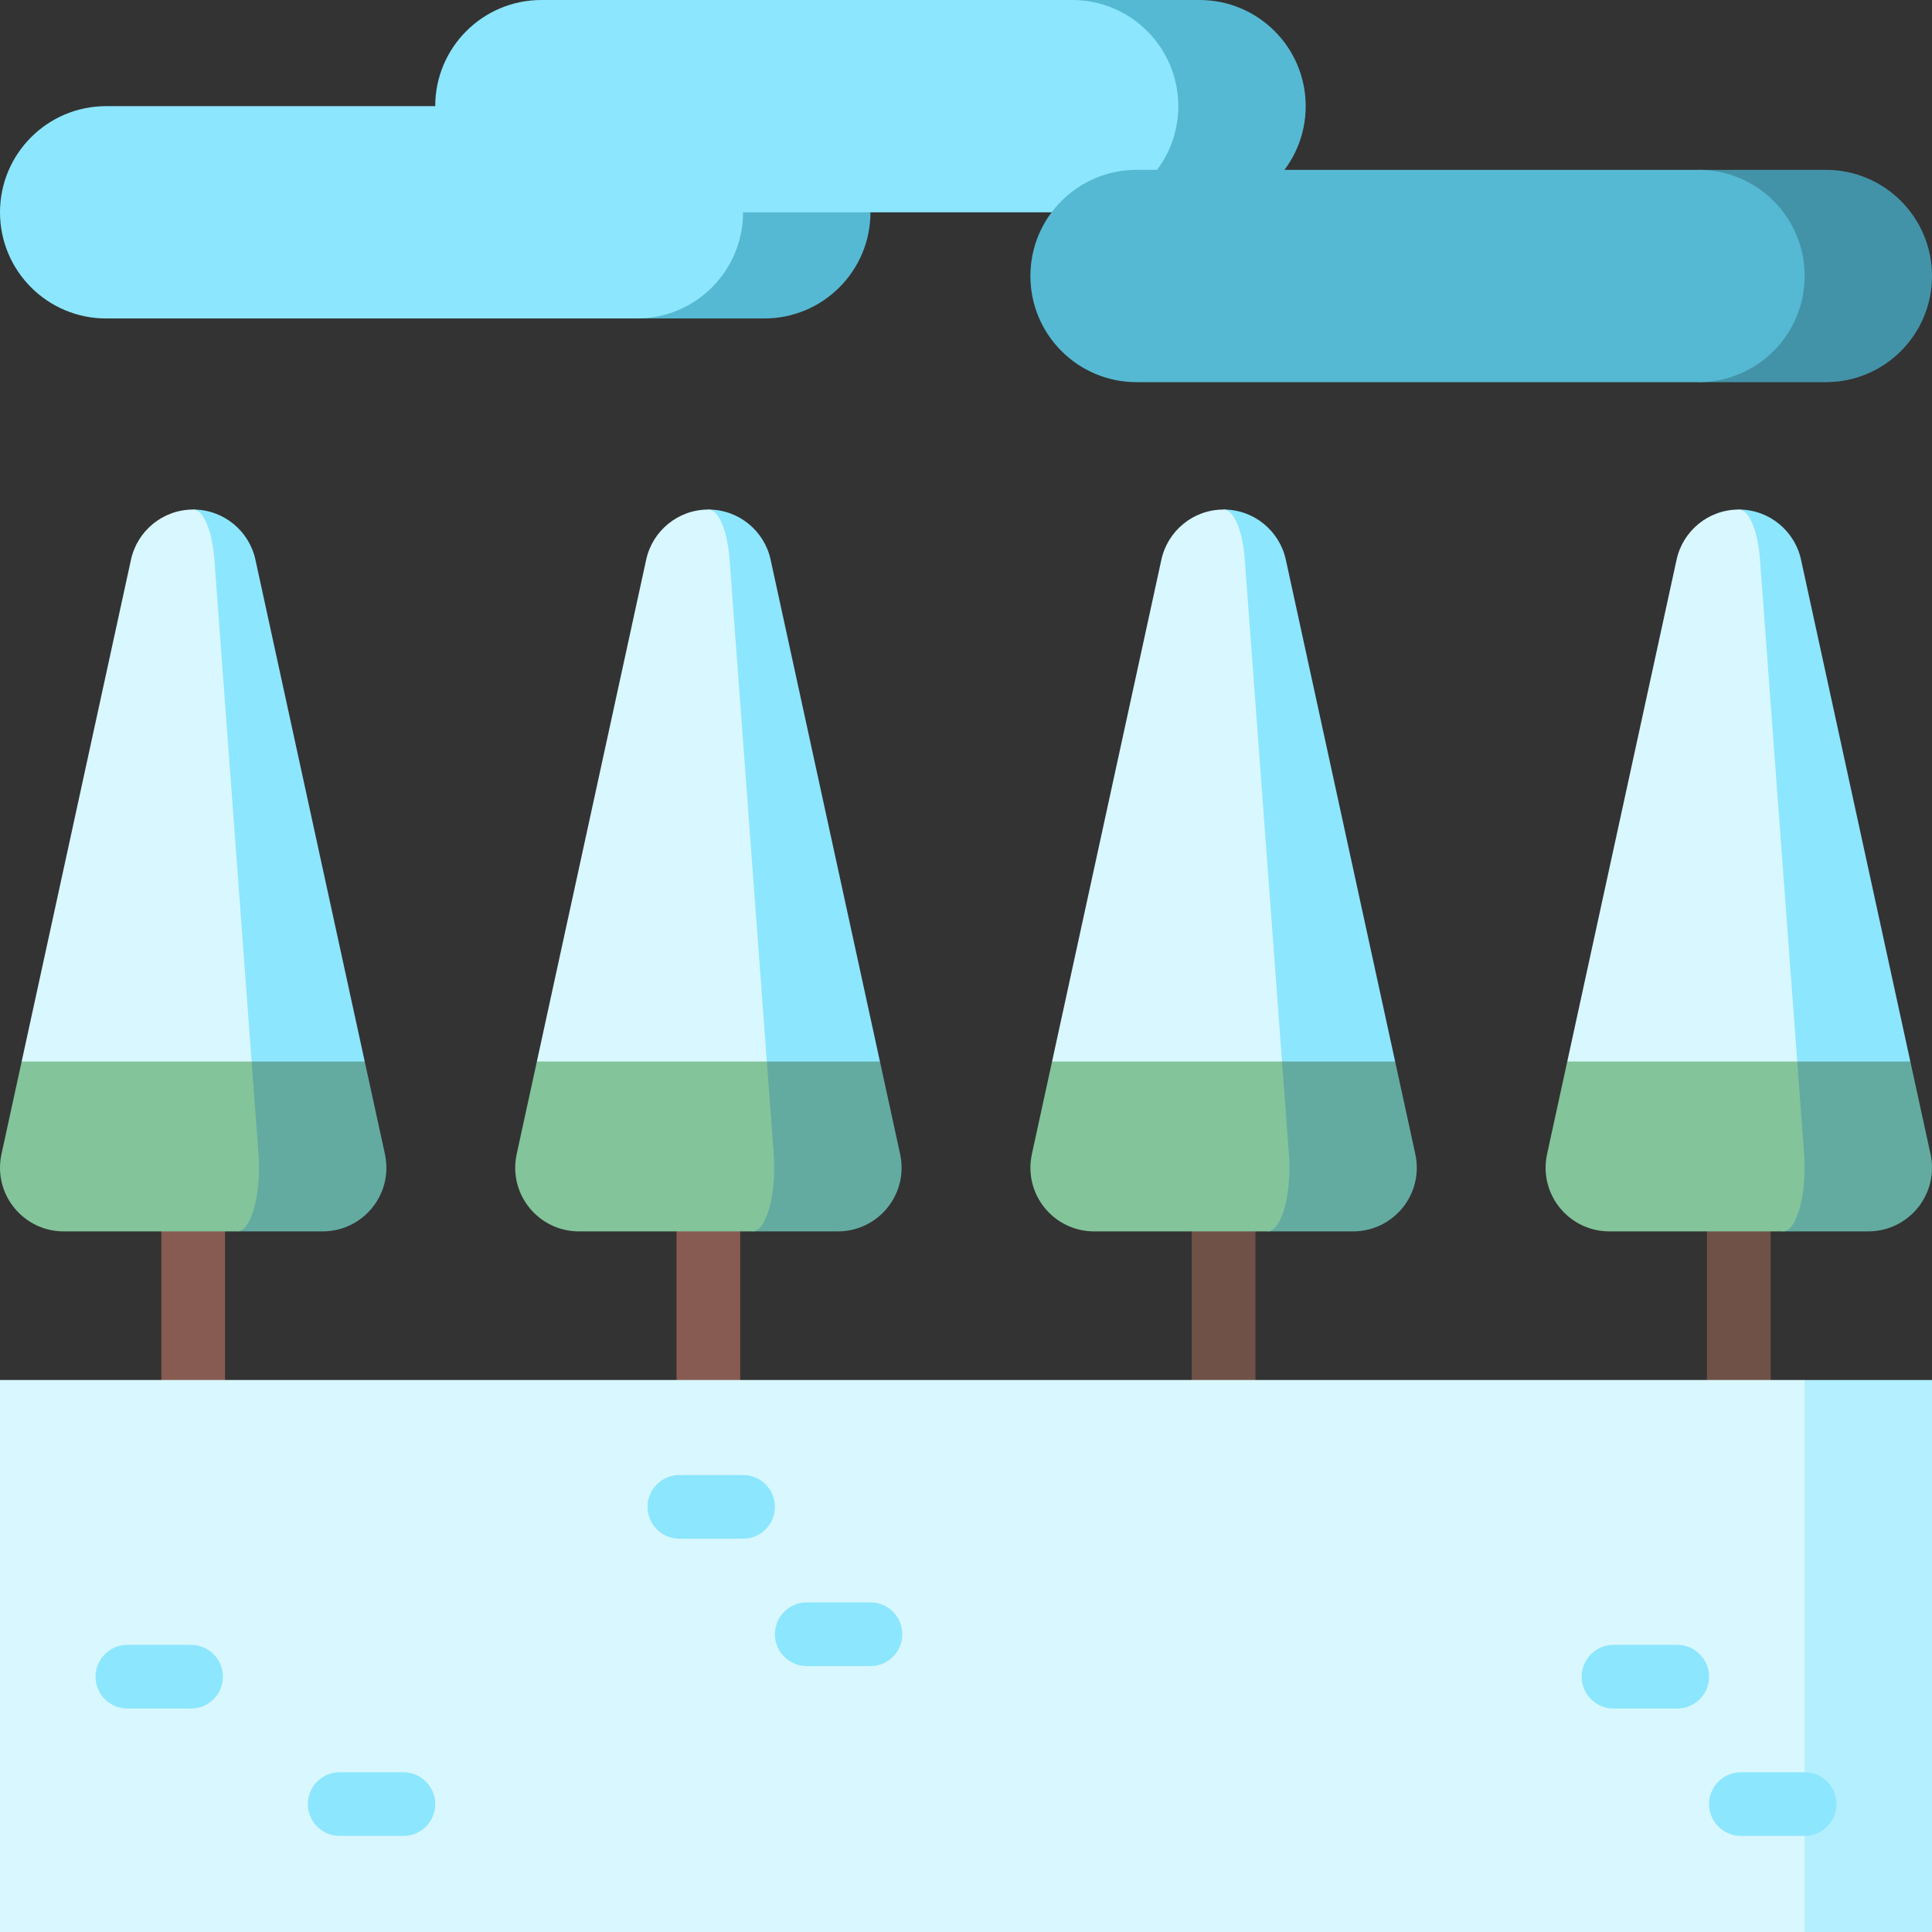<?xml version="1.0" encoding="iso-8859-1"?>
<!-- Uploaded to: SVG Repo, www.svgrepo.com, Generator: SVG Repo Mixer Tools -->
<svg version="1.1" id="Layer_1" xmlns="http://www.w3.org/2000/svg" xmlns:xlink="http://www.w3.org/1999/xlink" 
	 viewBox="0 0 512 512" xml:space="preserve">
<rect x="0" y="0" width="512" height="512" fill="#333333" stroke="none"/>
<rect x="315.831" y="317.89" style="fill:#705147;" width="16.879" height="56.264"/>
<g>
	<rect x="42.76" y="317.89" style="fill:#875B51;" width="16.879" height="56.264"/>
	<rect x="179.29" y="317.89" style="fill:#875B51;" width="16.879" height="56.264"/>
</g>
<rect x="452.36" y="317.89" style="fill:#705147;" width="16.879" height="56.264"/>
<path style="fill:#8CE6FE;" d="M340.752,148.3c-1.654-7.584-8.406-13.267-16.485-13.267v180.044l45.461-33.758L340.752,148.3z"/>
<path style="fill:#D9F7FF;" d="M329.882,148.3l9.869,133.019l-30.472,22.505l-30.472-22.505L307.782,148.3
	c1.654-7.584,8.406-13.267,16.485-13.267C327.024,135.033,329.32,140.716,329.882,148.3z"/>
<path style="fill:#63ABA1;" d="M375.073,305.838l-5.345-24.52h-29.977l-3.792,45.011h22.629c9.317,0,16.879-7.562,16.879-16.879
	C375.467,308.213,375.321,307.009,375.073,305.838z"/>
<path style="fill:#83C49A;" d="M341.574,305.838c0.09,1.17,0.135,2.374,0.135,3.612c0,9.317-2.577,16.879-5.75,16.879h-46.013
	c-9.317,0-16.879-7.562-16.879-16.879c0-1.238,0.146-2.442,0.394-3.612l5.345-24.52h60.945L341.574,305.838z"/>
<path style="fill:#8CE6FE;" d="M67.685,148.3c-1.654-7.584-8.406-13.267-16.485-13.267v180.044l45.461-33.758L67.685,148.3z"/>
<path style="fill:#D9F7FF;" d="M56.815,148.3l9.869,133.019l-30.472,22.505L5.739,281.319L34.715,148.3
	c1.654-7.584,8.406-13.267,16.485-13.267C53.957,135.033,56.252,140.716,56.815,148.3z"/>
<path style="fill:#63ABA1;" d="M102.006,305.838l-5.345-24.52H66.684l-3.792,45.011h22.629c9.317,0,16.879-7.562,16.879-16.879
	C102.4,308.213,102.254,307.009,102.006,305.838z"/>
<path style="fill:#83C49A;" d="M68.507,305.838c0.09,1.17,0.135,2.374,0.135,3.612c0,9.317-2.577,16.879-5.75,16.879H16.879
	C7.562,326.33,0,318.768,0,309.451c0-1.238,0.146-2.442,0.394-3.612l5.345-24.52h60.945L68.507,305.838z"/>
<path style="fill:#8CE6FE;" d="M204.218,148.3c-1.654-7.584-8.406-13.267-16.485-13.267v180.044l45.461-33.758L204.218,148.3z"/>
<path style="fill:#D9F7FF;" d="M193.348,148.3l9.869,133.019l-30.472,22.505l-30.472-22.505L171.248,148.3
	c1.654-7.584,8.406-13.267,16.485-13.267C190.49,135.033,192.785,140.716,193.348,148.3z"/>
<path style="fill:#63ABA1;" d="M238.539,305.838l-5.345-24.52h-29.977l-3.792,45.011h22.629c9.317,0,16.879-7.562,16.879-16.879
	C238.933,308.213,238.788,307.009,238.539,305.838z"/>
<path style="fill:#83C49A;" d="M205.04,305.838c0.09,1.17,0.135,2.374,0.135,3.612c0,9.317-2.577,16.879-5.75,16.879h-46.012
	c-9.317,0-16.879-7.562-16.879-16.879c0-1.238,0.146-2.442,0.394-3.612l5.345-24.52h60.945L205.04,305.838z"/>
<polygon style="fill:#B3EFFF;" points="512,365.714 512,512 478.242,512 421.978,438.857 478.242,365.714 "/>
<rect y="365.714" style="fill:#D9F7FF;" width="478.242" height="146.286"/>
<g>
	<path style="fill:#8CE6FE;" d="M230.681,441.53h-16.879c-4.661,0-8.44-3.779-8.44-8.44s3.779-8.44,8.44-8.44h16.879
		c4.661,0,8.44,3.779,8.44,8.44S235.342,441.53,230.681,441.53z"/>
	<path style="fill:#8CE6FE;" d="M478.242,486.541h-16.879c-4.661,0-8.44-3.779-8.44-8.44c0-4.661,3.779-8.44,8.44-8.44h16.879
		c4.661,0,8.44,3.779,8.44,8.44C486.681,482.762,482.903,486.541,478.242,486.541z"/>
	<path style="fill:#8CE6FE;" d="M444.484,452.782h-16.879c-4.661,0-8.44-3.779-8.44-8.44s3.779-8.44,8.44-8.44h16.879
		c4.661,0,8.44,3.779,8.44,8.44S449.144,452.782,444.484,452.782z"/>
	<path style="fill:#8CE6FE;" d="M50.637,452.782H33.758c-4.661,0-8.44-3.779-8.44-8.44s3.779-8.44,8.44-8.44h16.879
		c4.661,0,8.44,3.779,8.44,8.44S55.298,452.782,50.637,452.782z"/>
	<path style="fill:#8CE6FE;" d="M106.901,486.541H90.022c-4.661,0-8.44-3.779-8.44-8.44c0-4.661,3.779-8.44,8.44-8.44h16.879
		c4.661,0,8.44,3.779,8.44,8.44C115.341,482.762,111.562,486.541,106.901,486.541z"/>
	<path style="fill:#8CE6FE;" d="M196.923,407.771h-16.879c-4.661,0-8.44-3.779-8.44-8.44s3.779-8.44,8.44-8.44h16.879
		c4.661,0,8.44,3.779,8.44,8.44S201.584,407.771,196.923,407.771z"/>
	<path style="fill:#8CE6FE;" d="M477.285,148.3c-1.654-7.584-8.406-13.267-16.485-13.267v180.044l45.461-33.758L477.285,148.3z"/>
</g>
<path style="fill:#D9F7FF;" d="M466.415,148.3l9.869,133.019l-30.472,22.505l-30.472-22.505L444.315,148.3
	c1.654-7.584,8.406-13.267,16.485-13.267C463.557,135.033,465.853,140.716,466.415,148.3z"/>
<path style="fill:#63ABA1;" d="M511.606,305.838l-5.345-24.52h-29.977l-3.792,45.011h22.629c9.317,0,16.879-7.562,16.879-16.879
	C512,308.213,511.854,307.009,511.606,305.838z"/>
<path style="fill:#83C49A;" d="M478.107,305.838c0.09,1.17,0.135,2.374,0.135,3.612c0,9.317-2.577,16.879-5.75,16.879h-46.013
	c-9.317,0-16.879-7.562-16.879-16.879c0-1.238,0.146-2.442,0.394-3.612l5.345-24.52h60.945L478.107,305.838z"/>
<g>
	<path style="fill:#55B9D3;" d="M317.89,56.264h-33.758V0h33.758c15.54,0,28.132,12.592,28.132,28.132S333.43,56.264,317.89,56.264z
		"/>
	<path style="fill:#55B9D3;" d="M230.681,56.264l-61.89-22.505v50.637h33.758C218.09,84.396,230.681,71.804,230.681,56.264z"/>
</g>
<path style="fill:#8CE6FE;" d="M284.132,56.264c15.54,0,28.132-12.592,28.132-28.132S299.672,0,284.132,0H143.473
	c-15.54,0-28.132,12.592-28.132,28.132H28.132C12.592,28.132,0,40.724,0,56.264s12.592,28.132,28.132,28.132h140.659
	c15.54,0,28.132-12.592,28.132-28.132h33.758H284.132z"/>
<path style="fill:#4393A8;" d="M483.868,45.011H450.11v56.264h33.758c15.54,0,28.132-12.592,28.132-28.132
	S499.408,45.011,483.868,45.011z"/>
<path style="fill:#55B9D3;" d="M450.11,45.011c15.54,0,28.132,12.592,28.132,28.132s-12.592,28.132-28.132,28.132H301.199
	c-15.54,0-28.132-12.592-28.132-28.132s12.592-28.132,28.132-28.132H450.11z"/>
</svg>